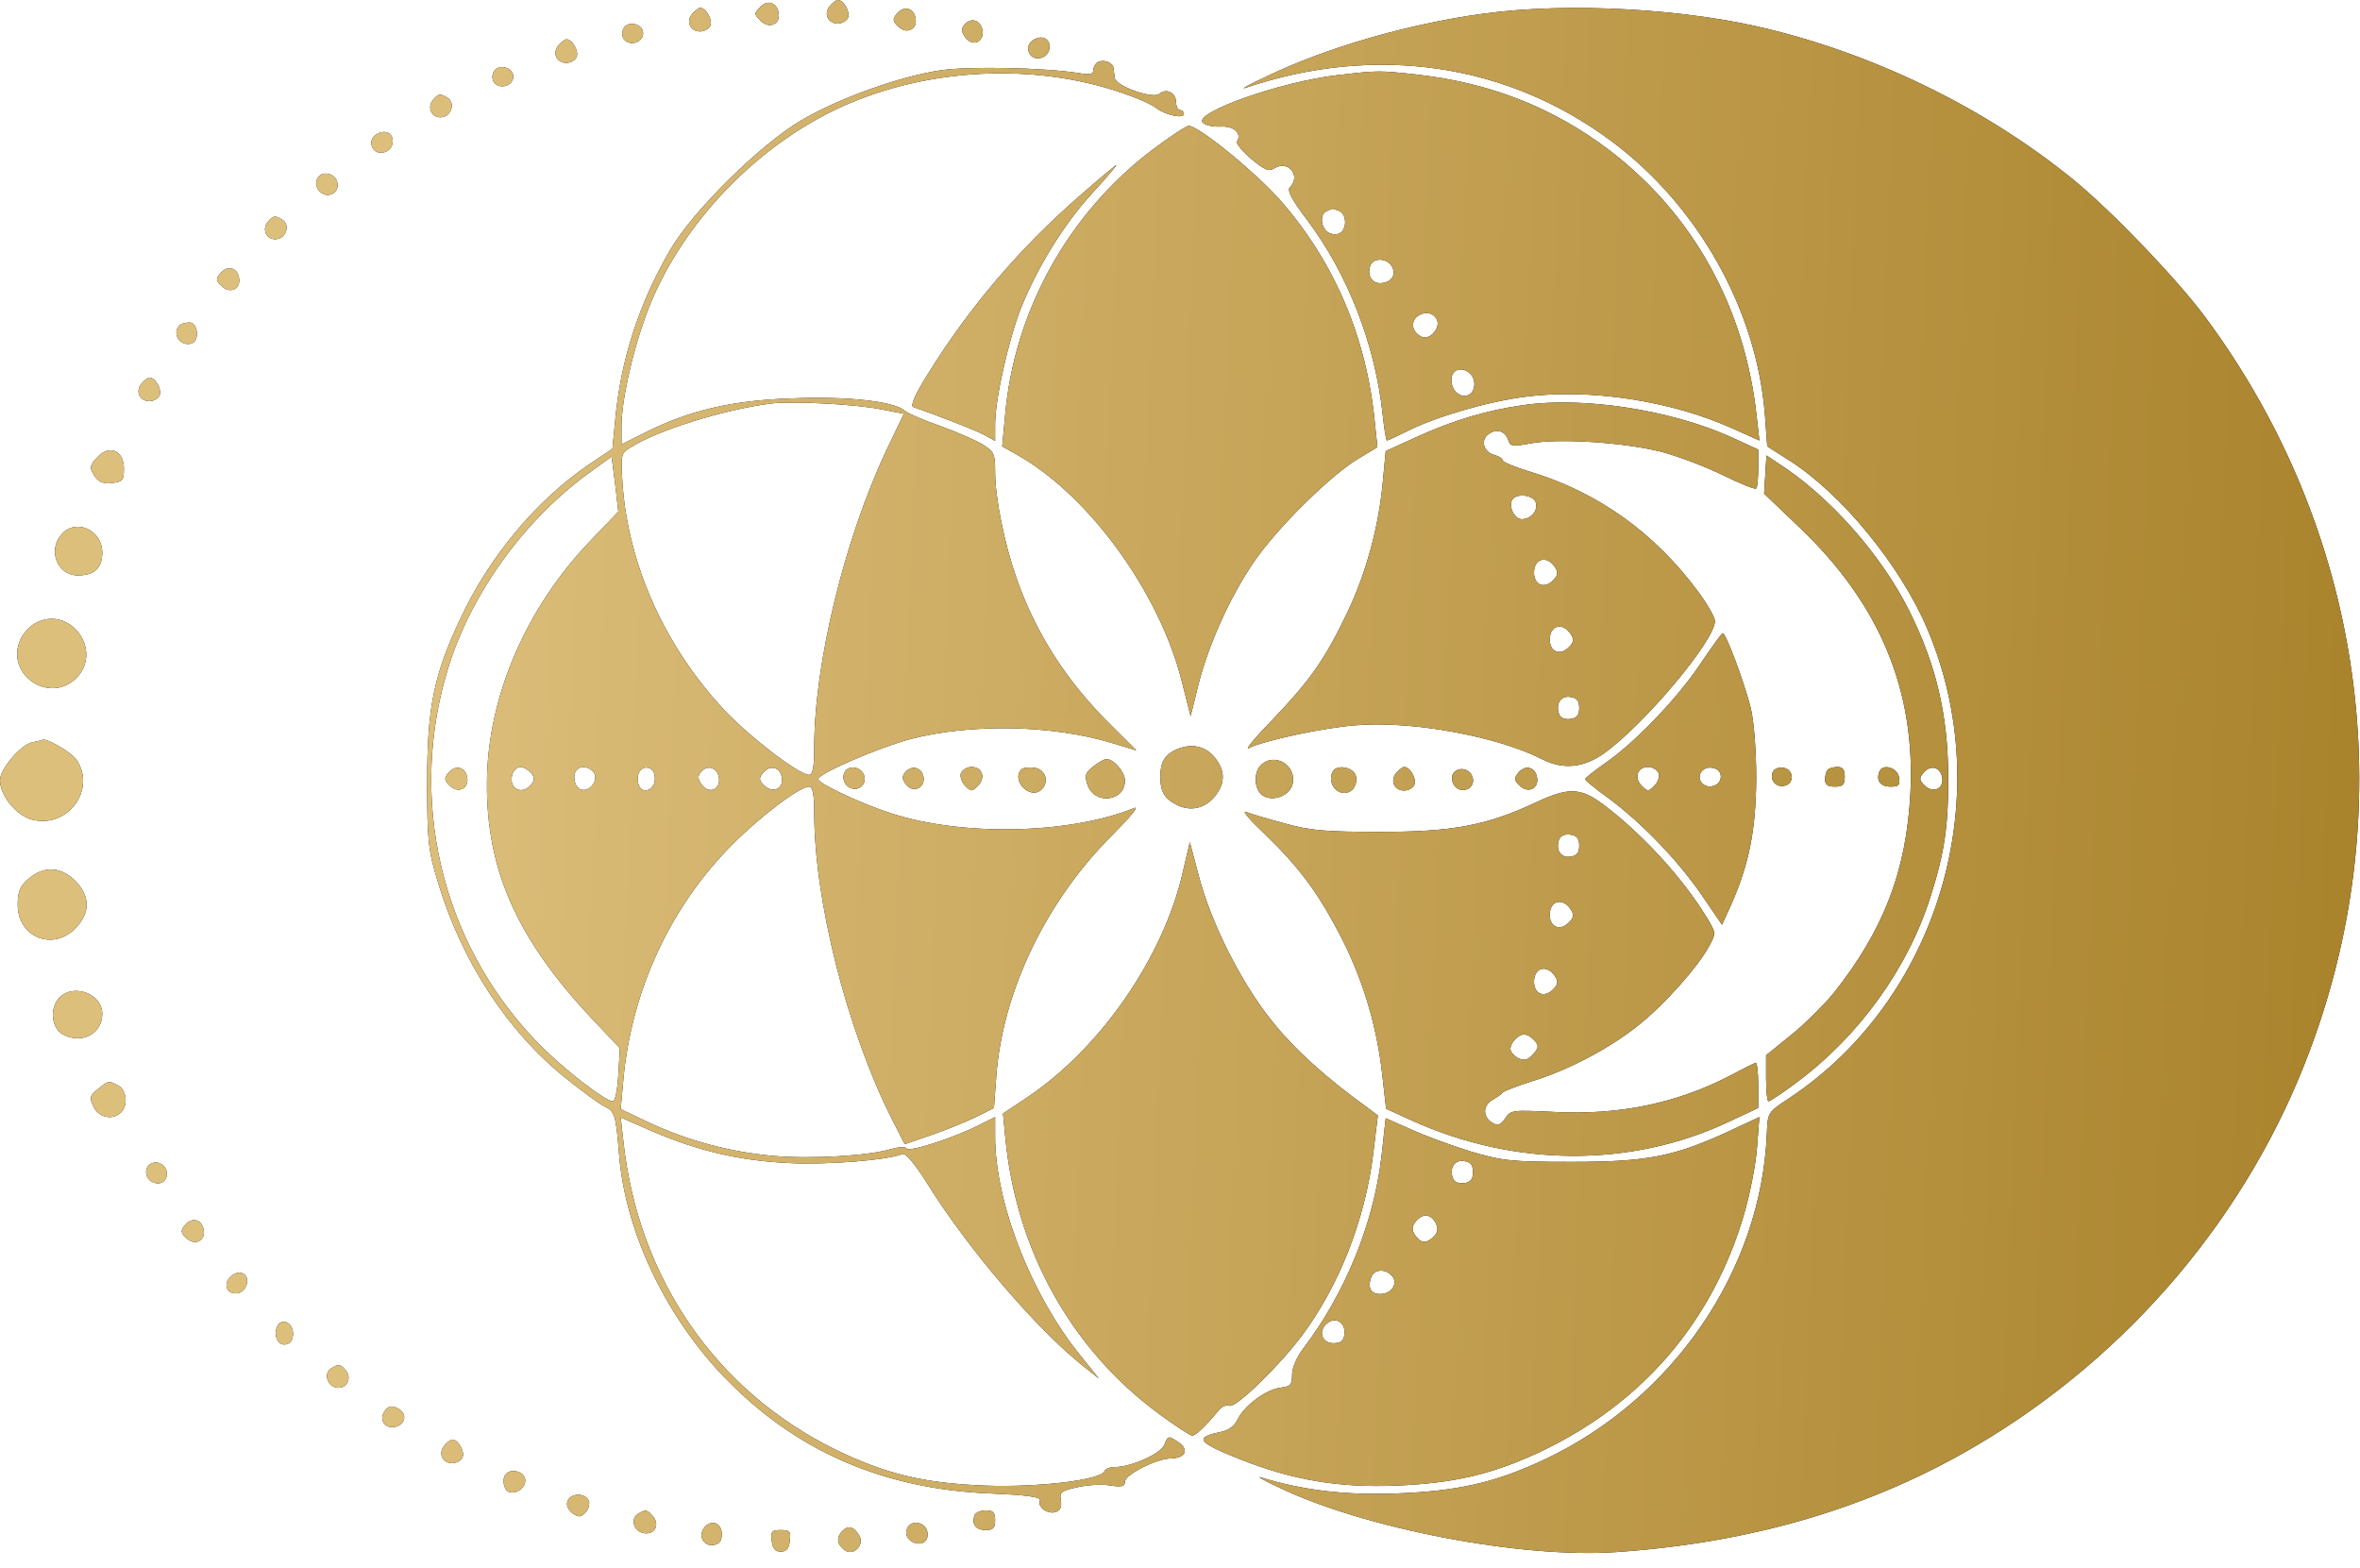 <?xml version="1.0" encoding="UTF-8"?> <svg xmlns="http://www.w3.org/2000/svg" width="152" height="101" viewBox="0 0 152 101" fill="none"><g clip-path="url(#clip0_129_483)"><path d="M49.045 0.377C48.539 0.884 48.539 0.884 49.02 1.365C49.501 1.821 50.16 1.618 50.16 1.01C50.16 0.276 49.527 -0.079 49.045 0.377Z" fill="black"></path><path d="M49.045 0.377C48.539 0.884 48.539 0.884 49.02 1.365C49.501 1.821 50.16 1.618 50.16 1.01C50.16 0.276 49.527 -0.079 49.045 0.377Z" fill="url(#paint0_linear_129_483)"></path><path d="M53.453 0.377C53.023 0.884 53.327 1.517 53.96 1.517C54.239 1.517 54.543 1.34 54.619 1.137C54.771 0.757 54.34 -0.003 53.96 -0.003C53.859 -0.003 53.631 0.174 53.453 0.377Z" fill="black"></path><path d="M53.453 0.377C53.023 0.884 53.327 1.517 53.96 1.517C54.239 1.517 54.543 1.34 54.619 1.137C54.771 0.757 54.34 -0.003 53.96 -0.003C53.859 -0.003 53.631 0.174 53.453 0.377Z" fill="url(#paint1_linear_129_483)"></path><path d="M44.587 0.884C44.156 1.39 44.46 2.024 45.093 2.024C45.372 2.024 45.676 1.846 45.752 1.644C45.904 1.264 45.473 0.504 45.093 0.504C44.992 0.504 44.764 0.681 44.587 0.884Z" fill="black"></path><path d="M44.587 0.884C44.156 1.39 44.46 2.024 45.093 2.024C45.372 2.024 45.676 1.846 45.752 1.644C45.904 1.264 45.473 0.504 45.093 0.504C44.992 0.504 44.764 0.681 44.587 0.884Z" fill="url(#paint2_linear_129_483)"></path><path d="M57.76 0.884C57.481 1.213 57.481 1.365 57.836 1.694C58.368 2.226 59.077 1.922 58.976 1.213C58.875 0.504 58.216 0.326 57.76 0.884Z" fill="black"></path><path d="M57.76 0.884C57.481 1.213 57.481 1.365 57.836 1.694C58.368 2.226 59.077 1.922 58.976 1.213C58.875 0.504 58.216 0.326 57.76 0.884Z" fill="url(#paint3_linear_129_483)"></path><path d="M95.507 0.884C90.693 1.542 85.424 3.062 81.548 4.937C80.509 5.418 79.901 5.748 80.18 5.672C88.591 2.809 97.128 4.076 103.892 9.168C109.415 13.322 113.139 19.985 113.671 26.698L113.823 28.75L115.216 29.637C118.585 31.765 122.411 36.426 124.133 40.505C128.719 51.297 124.893 64.318 115.241 70.728C113.848 71.64 113.848 71.665 113.797 73.008C113.443 81.798 107.768 90.108 99.459 94.009C96.267 95.504 93.885 96.036 89.933 96.188C86.691 96.314 83.904 95.985 81.193 95.149C80.915 95.073 81.421 95.352 82.333 95.782C87.831 98.442 97.989 100.393 104.12 99.962C112.885 99.354 120.511 97.1 127.3 93.097C137.155 87.296 144.856 78.176 148.783 67.612C154.736 51.728 152.203 34.146 142.044 20.441C140.22 17.984 136.116 13.702 133.633 11.65C128.161 7.166 121.22 3.696 114.101 1.922C108.705 0.554 101.004 0.124 95.507 0.884Z" fill="black"></path><path d="M95.507 0.884C90.693 1.542 85.424 3.062 81.548 4.937C80.509 5.418 79.901 5.748 80.18 5.672C88.591 2.809 97.128 4.076 103.892 9.168C109.415 13.322 113.139 19.985 113.671 26.698L113.823 28.75L115.216 29.637C118.585 31.765 122.411 36.426 124.133 40.505C128.719 51.297 124.893 64.318 115.241 70.728C113.848 71.64 113.848 71.665 113.797 73.008C113.443 81.798 107.768 90.108 99.459 94.009C96.267 95.504 93.885 96.036 89.933 96.188C86.691 96.314 83.904 95.985 81.193 95.149C80.915 95.073 81.421 95.352 82.333 95.782C87.831 98.442 97.989 100.393 104.12 99.962C112.885 99.354 120.511 97.1 127.3 93.097C137.155 87.296 144.856 78.176 148.783 67.612C154.736 51.728 152.203 34.146 142.044 20.441C140.22 17.984 136.116 13.702 133.633 11.65C128.161 7.166 121.22 3.696 114.101 1.922C108.705 0.554 101.004 0.124 95.507 0.884Z" fill="url(#paint4_linear_129_483)"></path><path d="M62.117 1.593C61.889 1.846 61.915 2.049 62.168 2.404C62.624 3.037 63.384 2.733 63.283 1.973C63.181 1.289 62.523 1.086 62.117 1.593Z" fill="black"></path><path d="M62.117 1.593C61.889 1.846 61.915 2.049 62.168 2.404C62.624 3.037 63.384 2.733 63.283 1.973C63.181 1.289 62.523 1.086 62.117 1.593Z" fill="url(#paint5_linear_129_483)"></path><path d="M40.128 1.897C40.027 2.125 40.077 2.429 40.229 2.581C40.635 2.986 41.42 2.708 41.42 2.15C41.42 1.492 40.356 1.289 40.128 1.897Z" fill="black"></path><path d="M40.128 1.897C40.027 2.125 40.077 2.429 40.229 2.581C40.635 2.986 41.42 2.708 41.42 2.15C41.42 1.492 40.356 1.289 40.128 1.897Z" fill="url(#paint6_linear_129_483)"></path><path d="M66.5 2.606C66.247 2.809 66.145 3.088 66.272 3.366C66.5 4 67.488 3.822 67.589 3.138C67.691 2.48 67.083 2.201 66.5 2.606Z" fill="black"></path><path d="M66.5 2.606C66.247 2.809 66.145 3.088 66.272 3.366C66.5 4 67.488 3.822 67.589 3.138C67.691 2.48 67.083 2.201 66.5 2.606Z" fill="url(#paint7_linear_129_483)"></path><path d="M35.973 2.91C35.543 3.417 35.847 4.05 36.48 4.05C36.759 4.05 37.063 3.873 37.139 3.67C37.291 3.29 36.86 2.53 36.48 2.53C36.379 2.53 36.151 2.708 35.973 2.91Z" fill="black"></path><path d="M35.973 2.91C35.543 3.417 35.847 4.05 36.48 4.05C36.759 4.05 37.063 3.873 37.139 3.67C37.291 3.29 36.86 2.53 36.48 2.53C36.379 2.53 36.151 2.708 35.973 2.91Z" fill="url(#paint8_linear_129_483)"></path><path d="M70.756 3.974C70.579 4.05 70.427 4.278 70.427 4.481C70.427 4.785 70.224 4.836 69.489 4.709C67.26 4.354 62.371 4.253 60.547 4.532C57.811 4.962 54.036 6.33 51.604 7.749C48.919 9.345 44.637 13.576 43.168 16.084C41.141 19.58 39.976 23.177 39.621 27.078L39.444 28.902L37.899 29.941C34.555 32.221 31.489 35.869 29.64 39.872C27.917 43.52 27.512 45.622 27.512 50.41C27.512 54.21 27.588 54.793 28.221 56.87C29.741 61.912 32.68 66.421 36.404 69.41C37.468 70.272 38.608 71.108 38.937 71.26C39.596 71.564 39.672 71.817 39.875 74.376C40.28 79.442 43.016 85.092 46.993 89.044C51.477 93.553 57.025 95.909 63.764 96.188C66.196 96.289 67.057 96.416 66.981 96.644C66.804 97.074 67.488 97.556 68.02 97.378C68.299 97.252 68.4 97.024 68.324 96.618C68.223 96.112 68.349 96.01 69.413 95.782C70.072 95.63 71.035 95.58 71.541 95.681C72.276 95.782 72.453 95.732 72.453 95.428C72.453 94.972 74.505 93.933 75.417 93.933C76.38 93.908 76.608 93.35 75.873 92.869C75.265 92.464 75.215 92.464 75.012 93.021C74.784 93.629 72.859 94.49 71.769 94.49C71.465 94.49 71.187 94.617 71.136 94.744C70.959 95.326 66.829 95.808 63.46 95.681C59.508 95.529 57.076 94.946 53.833 93.376C46.132 89.601 41.116 82.356 40.153 73.54L39.976 71.969L42.003 72.856C44.941 74.122 47.627 74.756 50.819 74.908C53.276 75.034 57.076 74.73 58.14 74.325C58.317 74.249 58.925 74.958 59.66 76.124C62.269 80.354 66.779 85.624 69.793 88.005L70.781 88.79L69.616 87.346C66.424 83.42 64.093 77.466 64.093 73.21V71.944L63.029 72.476C61.433 73.286 58.545 74.224 58.393 73.97C58.317 73.844 57.887 73.869 57.431 73.996C55.936 74.452 52.212 74.654 49.856 74.452C47.044 74.198 44.359 73.489 41.851 72.324L39.976 71.437L40.153 69.486C40.685 63.761 43.193 58.365 47.196 54.362C49.02 52.538 51.503 50.664 52.111 50.664C52.339 50.664 52.44 51.145 52.44 52.285C52.44 57.985 54.517 66.218 57.405 71.994L58.267 73.692L59.964 73.109C60.927 72.78 62.219 72.248 62.852 71.944L64.017 71.361L64.169 69.309C64.575 63.837 67.387 58.01 71.668 53.754C72.732 52.69 73.365 51.93 73.087 52.032C68.907 53.729 62.016 53.881 57.405 52.386C55.505 51.778 52.693 50.461 52.693 50.182C52.693 49.828 56.569 48.156 58.647 47.598C62.548 46.585 67.767 46.686 71.617 47.852L73.188 48.333L71.617 46.762C68.729 43.95 66.703 40.784 65.461 37.212C64.676 34.957 64.093 32.069 64.093 30.372C64.093 29.232 64.017 29.08 63.283 28.624C62.827 28.345 61.585 27.813 60.547 27.433C59.508 27.078 58.469 26.622 58.267 26.445C57.557 25.837 54.517 25.508 50.945 25.66C47.12 25.786 44.359 26.445 41.547 27.864L40.027 28.624V27.484C40.027 25.862 40.685 22.848 41.572 20.39C43.7 14.488 48.919 9.066 54.821 6.609C60.42 4.278 67.159 4.101 72.681 6.128C73.467 6.406 74.277 6.786 74.48 6.964C75.012 7.394 76.253 7.673 76.253 7.344C76.253 7.217 76.152 7.09 76 7.09C75.873 7.09 75.747 6.862 75.747 6.584C75.747 5.976 75.113 5.646 74.657 6.052C74.227 6.381 71.845 5.545 71.795 5.013C71.769 4.836 71.744 4.557 71.719 4.405C71.693 4.05 71.187 3.822 70.756 3.974ZM56.772 26.369L58.216 26.648L57.101 28.978C54.391 34.729 52.44 42.709 52.44 48.181C52.44 49.448 52.339 49.904 52.111 49.904C51.452 49.904 48.26 47.446 46.639 45.724C42.839 41.645 40.508 36.477 40.103 31.284C39.976 29.333 39.976 29.206 40.559 28.852C42.307 27.712 46.664 26.369 49.653 25.989C51.047 25.812 55.201 26.04 56.772 26.369ZM38.076 34.78C33.871 39.137 31.388 44.913 31.363 50.41C31.312 56.009 33.313 60.493 38.127 65.61L39.925 67.51L39.824 69.233C39.773 70.17 39.621 70.93 39.469 70.93C38.963 70.93 36.075 68.676 34.555 67.08C28.348 60.62 26.22 51.322 28.931 42.81C30.476 37.997 33.921 33.31 38.127 30.321L39.393 29.409L39.621 31.182L39.824 32.956L38.076 34.78ZM34.2 49.777C34.453 50.081 34.453 50.233 34.2 50.537C33.567 51.297 32.655 50.714 33.035 49.777C33.111 49.574 33.339 49.397 33.516 49.397C33.719 49.397 34.023 49.574 34.2 49.777ZM38.228 49.726C38.608 50.208 37.975 51.069 37.392 50.841C36.987 50.689 36.835 49.878 37.164 49.574C37.417 49.296 37.924 49.372 38.228 49.726ZM42.18 50.157C42.18 50.892 41.369 51.196 41.141 50.562C40.913 49.954 41.243 49.346 41.724 49.448C42.028 49.498 42.18 49.752 42.18 50.157ZM46.309 50.106C46.411 50.866 45.651 51.17 45.195 50.537C44.941 50.182 44.916 49.98 45.144 49.726C45.549 49.22 46.208 49.422 46.309 50.106ZM50.363 50.106C50.464 50.816 49.755 51.12 49.223 50.588C48.868 50.258 48.868 50.106 49.147 49.777C49.603 49.22 50.261 49.397 50.363 50.106Z" fill="black"></path><path d="M70.756 3.974C70.579 4.05 70.427 4.278 70.427 4.481C70.427 4.785 70.224 4.836 69.489 4.709C67.26 4.354 62.371 4.253 60.547 4.532C57.811 4.962 54.036 6.33 51.604 7.749C48.919 9.345 44.637 13.576 43.168 16.084C41.141 19.58 39.976 23.177 39.621 27.078L39.444 28.902L37.899 29.941C34.555 32.221 31.489 35.869 29.64 39.872C27.917 43.52 27.512 45.622 27.512 50.41C27.512 54.21 27.588 54.793 28.221 56.87C29.741 61.912 32.68 66.421 36.404 69.41C37.468 70.272 38.608 71.108 38.937 71.26C39.596 71.564 39.672 71.817 39.875 74.376C40.28 79.442 43.016 85.092 46.993 89.044C51.477 93.553 57.025 95.909 63.764 96.188C66.196 96.289 67.057 96.416 66.981 96.644C66.804 97.074 67.488 97.556 68.02 97.378C68.299 97.252 68.4 97.024 68.324 96.618C68.223 96.112 68.349 96.01 69.413 95.782C70.072 95.63 71.035 95.58 71.541 95.681C72.276 95.782 72.453 95.732 72.453 95.428C72.453 94.972 74.505 93.933 75.417 93.933C76.38 93.908 76.608 93.35 75.873 92.869C75.265 92.464 75.215 92.464 75.012 93.021C74.784 93.629 72.859 94.49 71.769 94.49C71.465 94.49 71.187 94.617 71.136 94.744C70.959 95.326 66.829 95.808 63.46 95.681C59.508 95.529 57.076 94.946 53.833 93.376C46.132 89.601 41.116 82.356 40.153 73.54L39.976 71.969L42.003 72.856C44.941 74.122 47.627 74.756 50.819 74.908C53.276 75.034 57.076 74.73 58.14 74.325C58.317 74.249 58.925 74.958 59.66 76.124C62.269 80.354 66.779 85.624 69.793 88.005L70.781 88.79L69.616 87.346C66.424 83.42 64.093 77.466 64.093 73.21V71.944L63.029 72.476C61.433 73.286 58.545 74.224 58.393 73.97C58.317 73.844 57.887 73.869 57.431 73.996C55.936 74.452 52.212 74.654 49.856 74.452C47.044 74.198 44.359 73.489 41.851 72.324L39.976 71.437L40.153 69.486C40.685 63.761 43.193 58.365 47.196 54.362C49.02 52.538 51.503 50.664 52.111 50.664C52.339 50.664 52.44 51.145 52.44 52.285C52.44 57.985 54.517 66.218 57.405 71.994L58.267 73.692L59.964 73.109C60.927 72.78 62.219 72.248 62.852 71.944L64.017 71.361L64.169 69.309C64.575 63.837 67.387 58.01 71.668 53.754C72.732 52.69 73.365 51.93 73.087 52.032C68.907 53.729 62.016 53.881 57.405 52.386C55.505 51.778 52.693 50.461 52.693 50.182C52.693 49.828 56.569 48.156 58.647 47.598C62.548 46.585 67.767 46.686 71.617 47.852L73.188 48.333L71.617 46.762C68.729 43.95 66.703 40.784 65.461 37.212C64.676 34.957 64.093 32.069 64.093 30.372C64.093 29.232 64.017 29.08 63.283 28.624C62.827 28.345 61.585 27.813 60.547 27.433C59.508 27.078 58.469 26.622 58.267 26.445C57.557 25.837 54.517 25.508 50.945 25.66C47.12 25.786 44.359 26.445 41.547 27.864L40.027 28.624V27.484C40.027 25.862 40.685 22.848 41.572 20.39C43.7 14.488 48.919 9.066 54.821 6.609C60.42 4.278 67.159 4.101 72.681 6.128C73.467 6.406 74.277 6.786 74.48 6.964C75.012 7.394 76.253 7.673 76.253 7.344C76.253 7.217 76.152 7.09 76 7.09C75.873 7.09 75.747 6.862 75.747 6.584C75.747 5.976 75.113 5.646 74.657 6.052C74.227 6.381 71.845 5.545 71.795 5.013C71.769 4.836 71.744 4.557 71.719 4.405C71.693 4.05 71.187 3.822 70.756 3.974ZM56.772 26.369L58.216 26.648L57.101 28.978C54.391 34.729 52.44 42.709 52.44 48.181C52.44 49.448 52.339 49.904 52.111 49.904C51.452 49.904 48.26 47.446 46.639 45.724C42.839 41.645 40.508 36.477 40.103 31.284C39.976 29.333 39.976 29.206 40.559 28.852C42.307 27.712 46.664 26.369 49.653 25.989C51.047 25.812 55.201 26.04 56.772 26.369ZM38.076 34.78C33.871 39.137 31.388 44.913 31.363 50.41C31.312 56.009 33.313 60.493 38.127 65.61L39.925 67.51L39.824 69.233C39.773 70.17 39.621 70.93 39.469 70.93C38.963 70.93 36.075 68.676 34.555 67.08C28.348 60.62 26.22 51.322 28.931 42.81C30.476 37.997 33.921 33.31 38.127 30.321L39.393 29.409L39.621 31.182L39.824 32.956L38.076 34.78ZM34.2 49.777C34.453 50.081 34.453 50.233 34.2 50.537C33.567 51.297 32.655 50.714 33.035 49.777C33.111 49.574 33.339 49.397 33.516 49.397C33.719 49.397 34.023 49.574 34.2 49.777ZM38.228 49.726C38.608 50.208 37.975 51.069 37.392 50.841C36.987 50.689 36.835 49.878 37.164 49.574C37.417 49.296 37.924 49.372 38.228 49.726ZM42.18 50.157C42.18 50.892 41.369 51.196 41.141 50.562C40.913 49.954 41.243 49.346 41.724 49.448C42.028 49.498 42.18 49.752 42.18 50.157ZM46.309 50.106C46.411 50.866 45.651 51.17 45.195 50.537C44.941 50.182 44.916 49.98 45.144 49.726C45.549 49.22 46.208 49.422 46.309 50.106ZM50.363 50.106C50.464 50.816 49.755 51.12 49.223 50.588C48.868 50.258 48.868 50.106 49.147 49.777C49.603 49.22 50.261 49.397 50.363 50.106Z" fill="url(#paint9_linear_129_483)"></path><path d="M28.88 49.777C28.601 50.106 28.601 50.258 28.956 50.588C29.488 51.12 30.197 50.816 30.096 50.106C29.995 49.397 29.336 49.22 28.88 49.777Z" fill="black"></path><path d="M28.88 49.777C28.601 50.106 28.601 50.258 28.956 50.588C29.488 51.12 30.197 50.816 30.096 50.106C29.995 49.397 29.336 49.22 28.88 49.777Z" fill="url(#paint10_linear_129_483)"></path><path d="M31.768 4.684C31.667 4.912 31.717 5.216 31.869 5.368C32.275 5.773 33.06 5.494 33.06 4.937C33.06 4.278 31.996 4.076 31.768 4.684Z" fill="black"></path><path d="M31.768 4.684C31.667 4.912 31.717 5.216 31.869 5.368C32.275 5.773 33.06 5.494 33.06 4.937C33.06 4.278 31.996 4.076 31.768 4.684Z" fill="url(#paint11_linear_129_483)"></path><path d="M86.159 4.836C82.435 5.266 76.836 7.268 77.469 7.901C77.647 8.078 78.153 8.18 78.635 8.154C79.471 8.104 80.003 8.585 79.673 9.117C79.597 9.244 80.003 9.725 80.585 10.232C81.447 10.941 81.7 11.068 82.08 10.84C82.967 10.282 83.828 11.321 83.068 12.081C82.891 12.258 83.22 12.892 84.183 14.158C86.817 17.654 88.565 22.189 89.047 26.648C89.148 27.61 89.275 28.37 89.325 28.37C89.401 28.37 89.984 28.092 90.643 27.762C92.467 26.85 95.709 25.888 98.192 25.558C102.372 25.001 107.616 25.812 111.568 27.585L113.316 28.37L113.139 26.8C112.379 19.757 109.009 13.728 103.588 9.624C99.991 6.913 95.963 5.342 91.327 4.81C88.793 4.532 88.819 4.532 86.159 4.836ZM86.235 13.576C86.767 13.778 86.767 14.842 86.235 15.045C86.007 15.146 85.652 15.07 85.475 14.918C85.044 14.564 85.019 13.753 85.449 13.601C85.601 13.525 85.779 13.449 85.804 13.449C85.829 13.424 86.007 13.5 86.235 13.576ZM89.655 17.173C89.959 17.73 89.579 18.237 88.869 18.237C88.337 18.237 88.033 17.68 88.261 17.097C88.464 16.565 89.351 16.616 89.655 17.173ZM92.568 20.644C92.745 21.15 92.112 21.885 91.605 21.708C90.972 21.454 90.795 20.745 91.301 20.365C91.808 20.01 92.365 20.137 92.568 20.644ZM94.949 24.596C95.051 25.356 94.392 25.761 93.835 25.305C93.455 25.001 93.353 24.266 93.657 23.962C94.063 23.557 94.873 23.937 94.949 24.596Z" fill="black"></path><path d="M86.159 4.836C82.435 5.266 76.836 7.268 77.469 7.901C77.647 8.078 78.153 8.18 78.635 8.154C79.471 8.104 80.003 8.585 79.673 9.117C79.597 9.244 80.003 9.725 80.585 10.232C81.447 10.941 81.7 11.068 82.08 10.84C82.967 10.282 83.828 11.321 83.068 12.081C82.891 12.258 83.22 12.892 84.183 14.158C86.817 17.654 88.565 22.189 89.047 26.648C89.148 27.61 89.275 28.37 89.325 28.37C89.401 28.37 89.984 28.092 90.643 27.762C92.467 26.85 95.709 25.888 98.192 25.558C102.372 25.001 107.616 25.812 111.568 27.585L113.316 28.37L113.139 26.8C112.379 19.757 109.009 13.728 103.588 9.624C99.991 6.913 95.963 5.342 91.327 4.81C88.793 4.532 88.819 4.532 86.159 4.836ZM86.235 13.576C86.767 13.778 86.767 14.842 86.235 15.045C86.007 15.146 85.652 15.07 85.475 14.918C85.044 14.564 85.019 13.753 85.449 13.601C85.601 13.525 85.779 13.449 85.804 13.449C85.829 13.424 86.007 13.5 86.235 13.576ZM89.655 17.173C89.959 17.73 89.579 18.237 88.869 18.237C88.337 18.237 88.033 17.68 88.261 17.097C88.464 16.565 89.351 16.616 89.655 17.173ZM92.568 20.644C92.745 21.15 92.112 21.885 91.605 21.708C90.972 21.454 90.795 20.745 91.301 20.365C91.808 20.01 92.365 20.137 92.568 20.644ZM94.949 24.596C95.051 25.356 94.392 25.761 93.835 25.305C93.455 25.001 93.353 24.266 93.657 23.962C94.063 23.557 94.873 23.937 94.949 24.596Z" fill="url(#paint12_linear_129_483)"></path><path d="M27.892 6.432C27.461 6.938 27.841 7.648 28.475 7.546C29.083 7.47 29.336 6.609 28.829 6.305C28.373 6.001 28.221 6.026 27.892 6.432Z" fill="black"></path><path d="M27.892 6.432C27.461 6.938 27.841 7.648 28.475 7.546C29.083 7.47 29.336 6.609 28.829 6.305C28.373 6.001 28.221 6.026 27.892 6.432Z" fill="url(#paint13_linear_129_483)"></path><path d="M74.252 9.624C68.805 13.728 65.284 20.086 64.727 26.85L64.549 28.75L65.537 29.308C70.123 31.892 74.657 38.124 76.101 43.824L76.684 46.129L77.14 44.28C77.773 41.645 79.217 38.428 80.788 36.148C82.308 33.944 85.804 30.498 87.577 29.485L88.717 28.801L88.54 27.129C88.008 21.758 85.981 16.97 82.561 13.018C81.016 11.22 77.216 8.104 76.557 8.104C76.405 8.104 75.367 8.788 74.252 9.624Z" fill="black"></path><path d="M74.252 9.624C68.805 13.728 65.284 20.086 64.727 26.85L64.549 28.75L65.537 29.308C70.123 31.892 74.657 38.124 76.101 43.824L76.684 46.129L77.14 44.28C77.773 41.645 79.217 38.428 80.788 36.148C82.308 33.944 85.804 30.498 87.577 29.485L88.717 28.801L88.54 27.129C88.008 21.758 85.981 16.97 82.561 13.018C81.016 11.22 77.216 8.104 76.557 8.104C76.405 8.104 75.367 8.788 74.252 9.624Z" fill="url(#paint14_linear_129_483)"></path><path d="M24.193 8.686C23.94 8.889 23.839 9.168 23.965 9.446C24.193 10.08 25.181 9.902 25.283 9.218C25.384 8.56 24.776 8.281 24.193 8.686Z" fill="black"></path><path d="M24.193 8.686C23.94 8.889 23.839 9.168 23.965 9.446C24.193 10.08 25.181 9.902 25.283 9.218C25.384 8.56 24.776 8.281 24.193 8.686Z" fill="url(#paint15_linear_129_483)"></path><path d="M69.54 12.613C65.689 15.957 62.396 19.833 59.761 24.089C58.9 25.457 58.621 26.141 58.824 26.217C60.496 26.8 62.649 27.636 63.308 27.965L64.093 28.396V27.306C64.093 25.71 64.955 21.91 65.74 19.884C66.779 17.274 68.527 14.412 70.376 12.41C71.263 11.448 71.947 10.637 71.896 10.637C71.845 10.637 70.781 11.524 69.54 12.613Z" fill="black"></path><path d="M69.54 12.613C65.689 15.957 62.396 19.833 59.761 24.089C58.9 25.457 58.621 26.141 58.824 26.217C60.496 26.8 62.649 27.636 63.308 27.965L64.093 28.396V27.306C64.093 25.71 64.955 21.91 65.74 19.884C66.779 17.274 68.527 14.412 70.376 12.41C71.263 11.448 71.947 10.637 71.896 10.637C71.845 10.637 70.781 11.524 69.54 12.613Z" fill="url(#paint16_linear_129_483)"></path><path d="M20.419 11.549C20.317 11.802 20.393 12.157 20.596 12.334C21.077 12.816 21.837 12.461 21.736 11.802C21.635 11.118 20.647 10.941 20.419 11.549Z" fill="black"></path><path d="M20.419 11.549C20.317 11.802 20.393 12.157 20.596 12.334C21.077 12.816 21.837 12.461 21.736 11.802C21.635 11.118 20.647 10.941 20.419 11.549Z" fill="url(#paint17_linear_129_483)"></path><path d="M17.252 14.285C16.821 14.792 17.201 15.501 17.835 15.4C18.443 15.324 18.696 14.462 18.189 14.158C17.733 13.854 17.581 13.88 17.252 14.285Z" fill="black"></path><path d="M17.252 14.285C16.821 14.792 17.201 15.501 17.835 15.4C18.443 15.324 18.696 14.462 18.189 14.158C17.733 13.854 17.581 13.88 17.252 14.285Z" fill="url(#paint18_linear_129_483)"></path><path d="M14.187 17.604C13.908 17.933 13.908 18.085 14.263 18.414C14.795 18.946 15.504 18.642 15.403 17.933C15.301 17.224 14.643 17.046 14.187 17.604Z" fill="black"></path><path d="M14.187 17.604C13.908 17.933 13.908 18.085 14.263 18.414C14.795 18.946 15.504 18.642 15.403 17.933C15.301 17.224 14.643 17.046 14.187 17.604Z" fill="url(#paint19_linear_129_483)"></path><path d="M11.577 20.948C11.02 21.48 11.628 22.366 12.363 22.113C12.869 21.936 12.743 20.77 12.211 20.77C11.957 20.77 11.653 20.846 11.577 20.948Z" fill="black"></path><path d="M11.577 20.948C11.02 21.48 11.628 22.366 12.363 22.113C12.869 21.936 12.743 20.77 12.211 20.77C11.957 20.77 11.653 20.846 11.577 20.948Z" fill="url(#paint20_linear_129_483)"></path><path d="M9.12 24.697C8.689 25.204 8.993 25.837 9.627 25.837C9.905 25.837 10.209 25.66 10.285 25.457C10.437 25.077 10.007 24.317 9.627 24.317C9.525 24.317 9.297 24.494 9.12 24.697Z" fill="black"></path><path d="M9.12 24.697C8.689 25.204 8.993 25.837 9.627 25.837C9.905 25.837 10.209 25.66 10.285 25.457C10.437 25.077 10.007 24.317 9.627 24.317C9.525 24.317 9.297 24.494 9.12 24.697Z" fill="url(#paint21_linear_129_483)"></path><path d="M98.116 26.09C95.76 26.42 93.581 27.078 91.301 28.117L89.249 29.054L89.072 30.929C88.819 33.842 88.008 36.857 86.792 39.416C85.323 42.481 84.436 43.748 81.979 46.332C80.839 47.497 80.155 48.333 80.433 48.181C81.396 47.7 85.247 46.864 87.324 46.712C90.896 46.408 96.419 47.421 99.307 48.89C100.7 49.6 102.017 49.448 103.36 48.485C105.995 46.56 110.453 41.24 110.453 39.998C110.453 39.77 109.972 38.909 109.364 38.098C106.577 34.324 102.929 31.714 98.597 30.397C97.609 30.093 96.773 29.764 96.773 29.637C96.773 29.536 96.545 29.384 96.267 29.308C95.557 29.13 95.329 28.37 95.861 27.965C96.393 27.585 96.951 27.737 97.153 28.37C97.28 28.75 97.432 28.776 98.623 28.548C100.472 28.218 104.627 28.497 107.033 29.105C108.148 29.409 109.947 30.093 111.011 30.625C112.1 31.157 113.037 31.537 113.113 31.461C113.189 31.385 113.24 30.802 113.24 30.144V28.953L111.416 28.117C107.54 26.394 101.992 25.533 98.116 26.09ZM98.901 32.322C99.104 32.854 98.623 33.437 98.015 33.437C97.533 33.437 97.128 32.601 97.407 32.17C97.66 31.765 98.724 31.866 98.901 32.322ZM100.168 36.553C100.371 36.857 100.345 37.085 100.016 37.389C99.459 37.946 98.8 37.668 98.8 36.882C98.8 35.945 99.661 35.742 100.168 36.553ZM101.181 40.86C101.384 41.164 101.359 41.392 101.029 41.696C100.472 42.253 99.813 41.974 99.813 41.189C99.813 40.252 100.675 40.049 101.181 40.86ZM101.713 45.597C101.713 46.053 101.561 46.256 101.131 46.306C100.801 46.357 100.497 46.23 100.421 46.002C100.168 45.344 100.523 44.786 101.131 44.888C101.561 44.938 101.713 45.141 101.713 45.597Z" fill="black"></path><path d="M98.116 26.09C95.76 26.42 93.581 27.078 91.301 28.117L89.249 29.054L89.072 30.929C88.819 33.842 88.008 36.857 86.792 39.416C85.323 42.481 84.436 43.748 81.979 46.332C80.839 47.497 80.155 48.333 80.433 48.181C81.396 47.7 85.247 46.864 87.324 46.712C90.896 46.408 96.419 47.421 99.307 48.89C100.7 49.6 102.017 49.448 103.36 48.485C105.995 46.56 110.453 41.24 110.453 39.998C110.453 39.77 109.972 38.909 109.364 38.098C106.577 34.324 102.929 31.714 98.597 30.397C97.609 30.093 96.773 29.764 96.773 29.637C96.773 29.536 96.545 29.384 96.267 29.308C95.557 29.13 95.329 28.37 95.861 27.965C96.393 27.585 96.951 27.737 97.153 28.37C97.28 28.75 97.432 28.776 98.623 28.548C100.472 28.218 104.627 28.497 107.033 29.105C108.148 29.409 109.947 30.093 111.011 30.625C112.1 31.157 113.037 31.537 113.113 31.461C113.189 31.385 113.24 30.802 113.24 30.144V28.953L111.416 28.117C107.54 26.394 101.992 25.533 98.116 26.09ZM98.901 32.322C99.104 32.854 98.623 33.437 98.015 33.437C97.533 33.437 97.128 32.601 97.407 32.17C97.66 31.765 98.724 31.866 98.901 32.322ZM100.168 36.553C100.371 36.857 100.345 37.085 100.016 37.389C99.459 37.946 98.8 37.668 98.8 36.882C98.8 35.945 99.661 35.742 100.168 36.553ZM101.181 40.86C101.384 41.164 101.359 41.392 101.029 41.696C100.472 42.253 99.813 41.974 99.813 41.189C99.813 40.252 100.675 40.049 101.181 40.86ZM101.713 45.597C101.713 46.053 101.561 46.256 101.131 46.306C100.801 46.357 100.497 46.23 100.421 46.002C100.168 45.344 100.523 44.786 101.131 44.888C101.561 44.938 101.713 45.141 101.713 45.597Z" fill="url(#paint22_linear_129_483)"></path><path d="M6.333 29.384C5.751 29.966 5.725 30.144 6.156 30.752C6.384 31.056 6.739 31.182 7.22 31.106C7.904 31.03 7.98 30.929 7.98 30.169C7.98 29.054 7.093 28.624 6.333 29.384Z" fill="black"></path><path d="M6.333 29.384C5.751 29.966 5.725 30.144 6.156 30.752C6.384 31.056 6.739 31.182 7.22 31.106C7.904 31.03 7.98 30.929 7.98 30.169C7.98 29.054 7.093 28.624 6.333 29.384Z" fill="url(#paint23_linear_129_483)"></path><path d="M113.696 30.574L113.62 31.79L115.951 34.02C121.068 38.909 123.373 44.457 123.044 51.044C122.791 56.085 121.321 59.91 118.079 63.989C117.445 64.749 116.229 65.965 115.343 66.674L113.747 67.966V69.461C113.747 70.272 113.823 70.93 113.899 70.93C114 70.93 114.836 70.373 115.748 69.689C119.725 66.725 122.867 62.393 124.336 57.757C125.248 54.894 125.501 53.172 125.476 49.904C125.451 46.002 124.691 42.81 122.993 39.39C121.169 35.717 117.8 31.917 114.456 29.789L113.772 29.333L113.696 30.574ZM125.096 50.106C125.197 50.816 124.488 51.12 123.956 50.588C123.601 50.258 123.601 50.106 123.88 49.777C124.336 49.22 124.995 49.397 125.096 50.106Z" fill="black"></path><path d="M113.696 30.574L113.62 31.79L115.951 34.02C121.068 38.909 123.373 44.457 123.044 51.044C122.791 56.085 121.321 59.91 118.079 63.989C117.445 64.749 116.229 65.965 115.343 66.674L113.747 67.966V69.461C113.747 70.272 113.823 70.93 113.899 70.93C114 70.93 114.836 70.373 115.748 69.689C119.725 66.725 122.867 62.393 124.336 57.757C125.248 54.894 125.501 53.172 125.476 49.904C125.451 46.002 124.691 42.81 122.993 39.39C121.169 35.717 117.8 31.917 114.456 29.789L113.772 29.333L113.696 30.574ZM125.096 50.106C125.197 50.816 124.488 51.12 123.956 50.588C123.601 50.258 123.601 50.106 123.88 49.777C124.336 49.22 124.995 49.397 125.096 50.106Z" fill="url(#paint24_linear_129_483)"></path><path d="M3.977 34.4C3.04 35.438 3.699 37.06 5.016 37.06C6.08 37.06 6.587 36.578 6.587 35.59C6.587 34.146 4.915 33.361 3.977 34.4Z" fill="black"></path><path d="M3.977 34.4C3.04 35.438 3.699 37.06 5.016 37.06C6.08 37.06 6.587 36.578 6.587 35.59C6.587 34.146 4.915 33.361 3.977 34.4Z" fill="url(#paint25_linear_129_483)"></path><path d="M2.255 40.15C1.9 40.353 1.444 40.834 1.292 41.24C0.355 43.469 3.192 45.369 4.915 43.672C6.688 41.873 4.459 38.909 2.255 40.15Z" fill="black"></path><path d="M2.255 40.15C1.9 40.353 1.444 40.834 1.292 41.24C0.355 43.469 3.192 45.369 4.915 43.672C6.688 41.873 4.459 38.909 2.255 40.15Z" fill="url(#paint26_linear_129_483)"></path><path d="M109.516 42.76C108.047 44.964 105.285 47.852 103.36 49.169C102.676 49.65 102.093 50.106 102.093 50.182C102.093 50.258 102.803 50.841 103.689 51.474C105.817 53.07 108.123 55.477 109.643 57.706L110.909 59.556L111.467 58.34C112.657 55.654 113.088 53.476 113.113 50.157C113.113 48.282 112.961 46.433 112.759 45.597C112.353 43.976 111.163 40.784 110.96 40.784C110.884 40.784 110.251 41.67 109.516 42.76ZM106.831 49.802C106.907 50.005 106.78 50.385 106.552 50.613C106.172 50.993 106.121 50.993 105.741 50.613C105.209 50.081 105.463 49.397 106.147 49.397C106.425 49.397 106.729 49.574 106.831 49.802ZM110.833 50.03C110.833 50.588 110.048 50.866 109.643 50.461C109.212 50.03 109.617 49.346 110.251 49.448C110.631 49.498 110.833 49.701 110.833 50.03Z" fill="black"></path><path d="M109.516 42.76C108.047 44.964 105.285 47.852 103.36 49.169C102.676 49.65 102.093 50.106 102.093 50.182C102.093 50.258 102.803 50.841 103.689 51.474C105.817 53.07 108.123 55.477 109.643 57.706L110.909 59.556L111.467 58.34C112.657 55.654 113.088 53.476 113.113 50.157C113.113 48.282 112.961 46.433 112.759 45.597C112.353 43.976 111.163 40.784 110.96 40.784C110.884 40.784 110.251 41.67 109.516 42.76ZM106.831 49.802C106.907 50.005 106.78 50.385 106.552 50.613C106.172 50.993 106.121 50.993 105.741 50.613C105.209 50.081 105.463 49.397 106.147 49.397C106.425 49.397 106.729 49.574 106.831 49.802ZM110.833 50.03C110.833 50.588 110.048 50.866 109.643 50.461C109.212 50.03 109.617 49.346 110.251 49.448C110.631 49.498 110.833 49.701 110.833 50.03Z" fill="url(#paint27_linear_129_483)"></path><path d="M2.103 47.801C1.343 47.953 0 49.524 0 50.258C0 51.246 1.064 52.538 2.077 52.792C4.383 53.374 6.232 50.816 4.915 48.916C4.56 48.434 2.989 47.522 2.736 47.649C2.685 47.674 2.407 47.75 2.103 47.801Z" fill="black"></path><path d="M2.103 47.801C1.343 47.953 0 49.524 0 50.258C0 51.246 1.064 52.538 2.077 52.792C4.383 53.374 6.232 50.816 4.915 48.916C4.56 48.434 2.989 47.522 2.736 47.649C2.685 47.674 2.407 47.75 2.103 47.801Z" fill="url(#paint28_linear_129_483)"></path><path d="M75.797 48.257C75.012 48.612 74.733 49.068 74.733 50.03C74.733 50.968 74.987 51.424 75.772 51.829C76.684 52.285 77.621 52.082 78.28 51.246C78.913 50.436 78.913 49.65 78.28 48.84C77.672 48.054 76.785 47.852 75.797 48.257Z" fill="black"></path><path d="M75.797 48.257C75.012 48.612 74.733 49.068 74.733 50.03C74.733 50.968 74.987 51.424 75.772 51.829C76.684 52.285 77.621 52.082 78.28 51.246C78.913 50.436 78.913 49.65 78.28 48.84C77.672 48.054 76.785 47.852 75.797 48.257Z" fill="url(#paint29_linear_129_483)"></path><path d="M70.401 49.372C69.895 49.777 69.844 49.954 70.047 50.562C70.503 51.854 72.453 51.626 72.453 50.284C72.453 49.726 71.744 48.89 71.263 48.89C71.111 48.89 70.731 49.118 70.401 49.372Z" fill="black"></path><path d="M70.401 49.372C69.895 49.777 69.844 49.954 70.047 50.562C70.503 51.854 72.453 51.626 72.453 50.284C72.453 49.726 71.744 48.89 71.263 48.89C71.111 48.89 70.731 49.118 70.401 49.372Z" fill="url(#paint30_linear_129_483)"></path><path d="M81.193 49.296C80.712 49.802 80.788 50.892 81.345 51.246C82.004 51.652 83.068 51.246 83.245 50.512C83.549 49.296 82.08 48.409 81.193 49.296Z" fill="black"></path><path d="M81.193 49.296C80.712 49.802 80.788 50.892 81.345 51.246C82.004 51.652 83.068 51.246 83.245 50.512C83.549 49.296 82.08 48.409 81.193 49.296Z" fill="url(#paint31_linear_129_483)"></path><path d="M54.365 49.802C54.264 50.056 54.34 50.41 54.543 50.588C55.024 51.069 55.784 50.714 55.683 50.056C55.581 49.372 54.593 49.194 54.365 49.802Z" fill="black"></path><path d="M54.365 49.802C54.264 50.056 54.34 50.41 54.543 50.588C55.024 51.069 55.784 50.714 55.683 50.056C55.581 49.372 54.593 49.194 54.365 49.802Z" fill="url(#paint32_linear_129_483)"></path><path d="M58.317 49.726C58.089 49.98 58.089 50.182 58.343 50.512C58.773 51.094 59.584 50.79 59.483 50.056C59.381 49.422 58.723 49.245 58.317 49.726Z" fill="black"></path><path d="M58.317 49.726C58.089 49.98 58.089 50.182 58.343 50.512C58.773 51.094 59.584 50.79 59.483 50.056C59.381 49.422 58.723 49.245 58.317 49.726Z" fill="url(#paint33_linear_129_483)"></path><path d="M61.889 49.802C61.813 50.005 61.94 50.385 62.168 50.613C62.548 50.993 62.599 50.993 62.979 50.613C63.511 50.081 63.257 49.397 62.573 49.397C62.295 49.397 61.991 49.574 61.889 49.802Z" fill="black"></path><path d="M61.889 49.802C61.813 50.005 61.94 50.385 62.168 50.613C62.548 50.993 62.599 50.993 62.979 50.613C63.511 50.081 63.257 49.397 62.573 49.397C62.295 49.397 61.991 49.574 61.889 49.802Z" fill="url(#paint34_linear_129_483)"></path><path d="M65.791 49.549C65.107 50.233 66.297 51.5 67.032 50.892C67.615 50.41 67.361 49.549 66.627 49.448C66.272 49.397 65.892 49.448 65.791 49.549Z" fill="black"></path><path d="M65.791 49.549C65.107 50.233 66.297 51.5 67.032 50.892C67.615 50.41 67.361 49.549 66.627 49.448C66.272 49.397 65.892 49.448 65.791 49.549Z" fill="url(#paint35_linear_129_483)"></path><path d="M85.804 49.752C85.449 50.638 86.387 51.449 87.071 50.892C87.273 50.714 87.4 50.334 87.349 50.056C87.248 49.397 86.032 49.169 85.804 49.752Z" fill="black"></path><path d="M85.804 49.752C85.449 50.638 86.387 51.449 87.071 50.892C87.273 50.714 87.4 50.334 87.349 50.056C87.248 49.397 86.032 49.169 85.804 49.752Z" fill="url(#paint36_linear_129_483)"></path><path d="M89.933 49.777C89.503 50.284 89.807 50.917 90.44 50.917C90.719 50.917 91.023 50.74 91.099 50.537C91.251 50.157 90.82 49.397 90.44 49.397C90.339 49.397 90.111 49.574 89.933 49.777Z" fill="black"></path><path d="M89.933 49.777C89.503 50.284 89.807 50.917 90.44 50.917C90.719 50.917 91.023 50.74 91.099 50.537C91.251 50.157 90.82 49.397 90.44 49.397C90.339 49.397 90.111 49.574 89.933 49.777Z" fill="url(#paint37_linear_129_483)"></path><path d="M93.759 49.65C93.303 49.929 93.531 50.765 94.088 50.866C94.62 50.968 95.025 50.512 94.823 50.005C94.671 49.574 94.139 49.397 93.759 49.65Z" fill="black"></path><path d="M93.759 49.65C93.303 49.929 93.531 50.765 94.088 50.866C94.62 50.968 95.025 50.512 94.823 50.005C94.671 49.574 94.139 49.397 93.759 49.65Z" fill="url(#paint38_linear_129_483)"></path><path d="M97.787 49.777C97.508 50.106 97.508 50.258 97.863 50.588C98.395 51.12 99.104 50.816 99.003 50.106C98.901 49.397 98.243 49.22 97.787 49.777Z" fill="black"></path><path d="M97.787 49.777C97.508 50.106 97.508 50.258 97.863 50.588C98.395 51.12 99.104 50.816 99.003 50.106C98.901 49.397 98.243 49.22 97.787 49.777Z" fill="url(#paint39_linear_129_483)"></path><path d="M114.177 49.726C113.975 50.258 114.38 50.714 114.912 50.613C115.596 50.486 115.545 49.549 114.861 49.448C114.557 49.397 114.253 49.524 114.177 49.726Z" fill="black"></path><path d="M114.177 49.726C113.975 50.258 114.38 50.714 114.912 50.613C115.596 50.486 115.545 49.549 114.861 49.448C114.557 49.397 114.253 49.524 114.177 49.726Z" fill="url(#paint40_linear_129_483)"></path><path d="M117.724 49.574C117.623 49.65 117.547 49.954 117.547 50.208C117.547 50.537 117.724 50.664 118.18 50.664C118.687 50.664 118.813 50.537 118.813 50.03C118.813 49.574 118.687 49.397 118.357 49.397C118.104 49.397 117.8 49.473 117.724 49.574Z" fill="black"></path><path d="M117.724 49.574C117.623 49.65 117.547 49.954 117.547 50.208C117.547 50.537 117.724 50.664 118.18 50.664C118.687 50.664 118.813 50.537 118.813 50.03C118.813 49.574 118.687 49.397 118.357 49.397C118.104 49.397 117.8 49.473 117.724 49.574Z" fill="url(#paint41_linear_129_483)"></path><path d="M121.043 49.701C120.815 50.284 121.119 50.664 121.777 50.664C122.284 50.664 122.385 50.562 122.309 50.081C122.233 49.448 121.245 49.144 121.043 49.701Z" fill="black"></path><path d="M121.043 49.701C120.815 50.284 121.119 50.664 121.777 50.664C122.284 50.664 122.385 50.562 122.309 50.081C122.233 49.448 121.245 49.144 121.043 49.701Z" fill="url(#paint42_linear_129_483)"></path><path d="M98.876 51.702C95.735 53.172 93.531 53.577 88.92 53.577C85.399 53.577 84.411 53.501 82.688 53.02C81.573 52.716 80.459 52.386 80.231 52.285C79.977 52.209 80.535 52.842 81.447 53.704C83.625 55.806 84.841 57.428 86.209 60.037C87.679 62.798 88.616 65.813 88.996 68.954L89.275 71.412L90.947 72.172C97.533 75.161 105.032 75.212 111.289 72.273L113.24 71.361V69.866C113.24 69.03 113.164 68.397 113.063 68.448C112.936 68.498 112.227 68.853 111.467 69.258C108.021 71.057 104.272 71.842 100.067 71.614C97.432 71.488 97.305 71.488 96.951 72.02C96.647 72.476 96.469 72.526 96.089 72.298C95.481 71.918 95.507 71.184 96.14 70.829C96.419 70.677 96.697 70.474 96.773 70.373C96.849 70.272 97.711 69.942 98.673 69.638C100.979 68.929 103.613 67.561 105.513 66.041C107.185 64.724 109.364 62.266 110.073 60.949C110.529 60.113 110.529 60.088 109.947 59.125C108.376 56.541 105.792 53.729 103.284 51.829C101.789 50.714 101.029 50.689 98.876 51.702ZM101.713 54.464C101.713 54.92 101.561 55.122 101.131 55.173C100.523 55.274 100.168 54.717 100.421 54.058C100.497 53.83 100.801 53.704 101.131 53.754C101.561 53.805 101.713 54.008 101.713 54.464ZM101.181 58.593C101.384 58.897 101.359 59.125 101.029 59.429C100.472 59.986 99.813 59.708 99.813 58.922C99.813 57.985 100.675 57.782 101.181 58.593ZM100.168 62.9C100.371 63.204 100.345 63.432 100.016 63.736C99.459 64.293 98.8 64.014 98.8 63.229C98.8 62.292 99.661 62.089 100.168 62.9ZM98.749 66.928C99.155 67.333 99.129 67.51 98.648 67.992C98.344 68.296 98.141 68.321 97.761 68.144C97.508 67.992 97.28 67.738 97.28 67.561C97.28 67.156 97.787 66.624 98.167 66.624C98.319 66.624 98.572 66.75 98.749 66.928Z" fill="black"></path><path d="M98.876 51.702C95.735 53.172 93.531 53.577 88.92 53.577C85.399 53.577 84.411 53.501 82.688 53.02C81.573 52.716 80.459 52.386 80.231 52.285C79.977 52.209 80.535 52.842 81.447 53.704C83.625 55.806 84.841 57.428 86.209 60.037C87.679 62.798 88.616 65.813 88.996 68.954L89.275 71.412L90.947 72.172C97.533 75.161 105.032 75.212 111.289 72.273L113.24 71.361V69.866C113.24 69.03 113.164 68.397 113.063 68.448C112.936 68.498 112.227 68.853 111.467 69.258C108.021 71.057 104.272 71.842 100.067 71.614C97.432 71.488 97.305 71.488 96.951 72.02C96.647 72.476 96.469 72.526 96.089 72.298C95.481 71.918 95.507 71.184 96.14 70.829C96.419 70.677 96.697 70.474 96.773 70.373C96.849 70.272 97.711 69.942 98.673 69.638C100.979 68.929 103.613 67.561 105.513 66.041C107.185 64.724 109.364 62.266 110.073 60.949C110.529 60.113 110.529 60.088 109.947 59.125C108.376 56.541 105.792 53.729 103.284 51.829C101.789 50.714 101.029 50.689 98.876 51.702ZM101.713 54.464C101.713 54.92 101.561 55.122 101.131 55.173C100.523 55.274 100.168 54.717 100.421 54.058C100.497 53.83 100.801 53.704 101.131 53.754C101.561 53.805 101.713 54.008 101.713 54.464ZM101.181 58.593C101.384 58.897 101.359 59.125 101.029 59.429C100.472 59.986 99.813 59.708 99.813 58.922C99.813 57.985 100.675 57.782 101.181 58.593ZM100.168 62.9C100.371 63.204 100.345 63.432 100.016 63.736C99.459 64.293 98.8 64.014 98.8 63.229C98.8 62.292 99.661 62.089 100.168 62.9ZM98.749 66.928C99.155 67.333 99.129 67.51 98.648 67.992C98.344 68.296 98.141 68.321 97.761 68.144C97.508 67.992 97.28 67.738 97.28 67.561C97.28 67.156 97.787 66.624 98.167 66.624C98.319 66.624 98.572 66.75 98.749 66.928Z" fill="url(#paint43_linear_129_483)"></path><path d="M76.177 56.186C74.936 61.633 70.908 67.485 66.196 70.652L64.6 71.716L64.752 73.286C65.436 80.456 68.932 86.814 74.556 90.994C75.645 91.805 76.659 92.464 76.785 92.464C77.013 92.464 77.672 91.83 78.508 90.817C78.685 90.589 78.989 90.462 79.192 90.538C79.597 90.69 82.359 88.005 83.828 86.054C86.235 82.837 87.907 78.606 88.439 74.35L88.743 71.842L88.033 71.31C85.424 69.436 83.296 67.51 81.903 65.737C79.927 63.28 78.001 59.429 77.216 56.44L76.633 54.236L76.177 56.186Z" fill="black"></path><path d="M76.177 56.186C74.936 61.633 70.908 67.485 66.196 70.652L64.6 71.716L64.752 73.286C65.436 80.456 68.932 86.814 74.556 90.994C75.645 91.805 76.659 92.464 76.785 92.464C77.013 92.464 77.672 91.83 78.508 90.817C78.685 90.589 78.989 90.462 79.192 90.538C79.597 90.69 82.359 88.005 83.828 86.054C86.235 82.837 87.907 78.606 88.439 74.35L88.743 71.842L88.033 71.31C85.424 69.436 83.296 67.51 81.903 65.737C79.927 63.28 78.001 59.429 77.216 56.44L76.633 54.236L76.177 56.186Z" fill="url(#paint44_linear_129_483)"></path><path d="M1.849 56.592C1.292 57.073 1.14 57.402 1.14 58.264C1.14 60.341 3.369 61.278 4.839 59.809C5.827 58.796 5.827 57.732 4.839 56.718C3.901 55.806 2.837 55.756 1.849 56.592Z" fill="black"></path><path d="M1.849 56.592C1.292 57.073 1.14 57.402 1.14 58.264C1.14 60.341 3.369 61.278 4.839 59.809C5.827 58.796 5.827 57.732 4.839 56.718C3.901 55.806 2.837 55.756 1.849 56.592Z" fill="url(#paint45_linear_129_483)"></path><path d="M3.673 64.445C3.192 65.18 3.395 66.269 4.053 66.624C5.269 67.282 6.587 66.573 6.587 65.306C6.587 63.888 4.459 63.254 3.673 64.445Z" fill="black"></path><path d="M3.673 64.445C3.192 65.18 3.395 66.269 4.053 66.624C5.269 67.282 6.587 66.573 6.587 65.306C6.587 63.888 4.459 63.254 3.673 64.445Z" fill="url(#paint46_linear_129_483)"></path><path d="M6.308 70.145C5.776 70.55 5.751 70.702 6.029 71.285C6.359 71.994 7.271 72.172 7.803 71.64C8.259 71.184 8.157 70.221 7.625 69.917C6.992 69.588 6.992 69.588 6.308 70.145Z" fill="black"></path><path d="M6.308 70.145C5.776 70.55 5.751 70.702 6.029 71.285C6.359 71.994 7.271 72.172 7.803 71.64C8.259 71.184 8.157 70.221 7.625 69.917C6.992 69.588 6.992 69.588 6.308 70.145Z" fill="url(#paint47_linear_129_483)"></path><path d="M88.971 74.528C88.464 78.834 86.615 83.344 83.929 86.865C83.524 87.397 83.22 88.106 83.22 88.537C83.22 89.196 83.119 89.297 82.485 89.373C81.573 89.474 80.155 90.513 79.724 91.4C79.521 91.83 79.141 92.134 78.584 92.236C76.887 92.59 77.115 92.894 79.927 94.009C83.271 95.326 86.235 95.833 89.933 95.681C93.657 95.529 96.115 94.946 99.155 93.528C105.767 90.412 110.327 85.117 112.353 78.125C112.708 76.884 113.088 74.984 113.164 73.894L113.316 71.944L111.365 72.856C107.793 74.502 106.071 74.832 101.207 74.832C97.255 74.832 96.723 74.756 94.671 74.148C93.455 73.768 91.732 73.134 90.845 72.729L89.249 72.02L88.971 74.528ZM94.873 75.49C94.873 75.946 94.721 76.149 94.291 76.2C93.961 76.25 93.657 76.124 93.581 75.896C93.328 75.237 93.683 74.68 94.291 74.781C94.721 74.832 94.873 75.034 94.873 75.49ZM92.467 78.758C92.644 79.138 92.619 79.366 92.315 79.67C91.833 80.126 91.479 80.076 91.099 79.493C90.921 79.189 90.947 78.961 91.175 78.682C91.631 78.125 92.137 78.176 92.467 78.758ZM89.68 82.204C90.06 82.685 89.604 83.344 88.895 83.344C88.312 83.344 88.084 82.964 88.287 82.33C88.464 81.722 89.224 81.672 89.68 82.204ZM86.589 85.978C86.539 86.358 86.336 86.51 85.88 86.51C85.095 86.51 84.867 85.674 85.525 85.193C86.083 84.788 86.691 85.218 86.589 85.978Z" fill="black"></path><path d="M88.971 74.528C88.464 78.834 86.615 83.344 83.929 86.865C83.524 87.397 83.22 88.106 83.22 88.537C83.22 89.196 83.119 89.297 82.485 89.373C81.573 89.474 80.155 90.513 79.724 91.4C79.521 91.83 79.141 92.134 78.584 92.236C76.887 92.59 77.115 92.894 79.927 94.009C83.271 95.326 86.235 95.833 89.933 95.681C93.657 95.529 96.115 94.946 99.155 93.528C105.767 90.412 110.327 85.117 112.353 78.125C112.708 76.884 113.088 74.984 113.164 73.894L113.316 71.944L111.365 72.856C107.793 74.502 106.071 74.832 101.207 74.832C97.255 74.832 96.723 74.756 94.671 74.148C93.455 73.768 91.732 73.134 90.845 72.729L89.249 72.02L88.971 74.528ZM94.873 75.49C94.873 75.946 94.721 76.149 94.291 76.2C93.961 76.25 93.657 76.124 93.581 75.896C93.328 75.237 93.683 74.68 94.291 74.781C94.721 74.832 94.873 75.034 94.873 75.49ZM92.467 78.758C92.644 79.138 92.619 79.366 92.315 79.67C91.833 80.126 91.479 80.076 91.099 79.493C90.921 79.189 90.947 78.961 91.175 78.682C91.631 78.125 92.137 78.176 92.467 78.758ZM89.68 82.204C90.06 82.685 89.604 83.344 88.895 83.344C88.312 83.344 88.084 82.964 88.287 82.33C88.464 81.722 89.224 81.672 89.68 82.204ZM86.589 85.978C86.539 86.358 86.336 86.51 85.88 86.51C85.095 86.51 84.867 85.674 85.525 85.193C86.083 84.788 86.691 85.218 86.589 85.978Z" fill="url(#paint48_linear_129_483)"></path><path d="M9.652 74.984C9.475 75.085 9.373 75.389 9.424 75.642C9.525 76.2 10.361 76.428 10.64 75.972C11.045 75.338 10.285 74.578 9.652 74.984Z" fill="black"></path><path d="M9.652 74.984C9.475 75.085 9.373 75.389 9.424 75.642C9.525 76.2 10.361 76.428 10.64 75.972C11.045 75.338 10.285 74.578 9.652 74.984Z" fill="url(#paint49_linear_129_483)"></path><path d="M11.907 78.91C11.628 79.24 11.628 79.392 11.983 79.721C12.515 80.253 13.224 79.949 13.123 79.24C13.021 78.53 12.363 78.353 11.907 78.91Z" fill="black"></path><path d="M11.907 78.91C11.628 79.24 11.628 79.392 11.983 79.721C12.515 80.253 13.224 79.949 13.123 79.24C13.021 78.53 12.363 78.353 11.907 78.91Z" fill="url(#paint50_linear_129_483)"></path><path d="M14.845 82.229C14.339 82.736 14.617 83.394 15.301 83.293C15.935 83.192 16.163 82.204 15.605 82.001C15.377 81.9 15.048 82.026 14.845 82.229Z" fill="black"></path><path d="M14.845 82.229C14.339 82.736 14.617 83.394 15.301 83.293C15.935 83.192 16.163 82.204 15.605 82.001C15.377 81.9 15.048 82.026 14.845 82.229Z" fill="url(#paint51_linear_129_483)"></path><path d="M17.835 85.472C17.607 86.08 17.936 86.688 18.417 86.586C18.721 86.536 18.873 86.282 18.873 85.877C18.873 85.142 18.063 84.838 17.835 85.472Z" fill="black"></path><path d="M17.835 85.472C17.607 86.08 17.936 86.688 18.417 86.586C18.721 86.536 18.873 86.282 18.873 85.877C18.873 85.142 18.063 84.838 17.835 85.472Z" fill="url(#paint52_linear_129_483)"></path><path d="M21.331 88.132C20.824 88.436 21.077 89.297 21.685 89.373C22.319 89.474 22.699 88.765 22.268 88.258C21.939 87.853 21.787 87.828 21.331 88.132Z" fill="black"></path><path d="M21.331 88.132C20.824 88.436 21.077 89.297 21.685 89.373C22.319 89.474 22.699 88.765 22.268 88.258C21.939 87.853 21.787 87.828 21.331 88.132Z" fill="url(#paint53_linear_129_483)"></path><path d="M24.827 90.817C24.371 91.349 24.725 92.008 25.384 91.906C26.119 91.805 26.271 91.045 25.637 90.716C25.257 90.513 25.055 90.538 24.827 90.817Z" fill="black"></path><path d="M24.827 90.817C24.371 91.349 24.725 92.008 25.384 91.906C26.119 91.805 26.271 91.045 25.637 90.716C25.257 90.513 25.055 90.538 24.827 90.817Z" fill="url(#paint54_linear_129_483)"></path><path d="M28.627 93.097C28.196 93.604 28.5 94.237 29.133 94.237C29.412 94.237 29.716 94.06 29.792 93.857C29.944 93.477 29.513 92.717 29.133 92.717C29.032 92.717 28.804 92.894 28.627 93.097Z" fill="black"></path><path d="M28.627 93.097C28.196 93.604 28.5 94.237 29.133 94.237C29.412 94.237 29.716 94.06 29.792 93.857C29.944 93.477 29.513 92.717 29.133 92.717C29.032 92.717 28.804 92.894 28.627 93.097Z" fill="url(#paint55_linear_129_483)"></path><path d="M32.604 94.921C32.3 95.2 32.427 95.96 32.781 96.086C33.313 96.289 33.997 95.681 33.795 95.174C33.643 94.744 32.908 94.592 32.604 94.921Z" fill="black"></path><path d="M32.604 94.921C32.3 95.2 32.427 95.96 32.781 96.086C33.313 96.289 33.997 95.681 33.795 95.174C33.643 94.744 32.908 94.592 32.604 94.921Z" fill="url(#paint56_linear_129_483)"></path><path d="M36.556 96.669C36.455 96.948 36.581 97.226 36.86 97.454C37.265 97.733 37.392 97.733 37.696 97.429C37.899 97.226 38 96.872 37.924 96.669C37.721 96.137 36.759 96.137 36.556 96.669Z" fill="black"></path><path d="M36.556 96.669C36.455 96.948 36.581 97.226 36.86 97.454C37.265 97.733 37.392 97.733 37.696 97.429C37.899 97.226 38 96.872 37.924 96.669C37.721 96.137 36.759 96.137 36.556 96.669Z" fill="url(#paint57_linear_129_483)"></path><path d="M41.091 97.505C40.559 97.834 40.837 98.67 41.496 98.746C42.18 98.848 42.509 98.189 42.053 97.657C41.699 97.226 41.547 97.201 41.091 97.505Z" fill="black"></path><path d="M41.091 97.505C40.559 97.834 40.837 98.67 41.496 98.746C42.18 98.848 42.509 98.189 42.053 97.657C41.699 97.226 41.547 97.201 41.091 97.505Z" fill="url(#paint58_linear_129_483)"></path><path d="M62.776 97.581C62.548 98.164 62.852 98.544 63.485 98.544C63.967 98.544 64.093 98.417 64.093 97.91C64.093 97.404 63.967 97.277 63.485 97.277C63.156 97.277 62.827 97.429 62.776 97.581Z" fill="black"></path><path d="M62.776 97.581C62.548 98.164 62.852 98.544 63.485 98.544C63.967 98.544 64.093 98.417 64.093 97.91C64.093 97.404 63.967 97.277 63.485 97.277C63.156 97.277 62.827 97.429 62.776 97.581Z" fill="url(#paint59_linear_129_483)"></path><path d="M45.372 98.366C44.941 98.898 45.296 99.608 45.955 99.506C46.335 99.456 46.487 99.253 46.487 98.797C46.487 98.088 45.828 97.834 45.372 98.366Z" fill="black"></path><path d="M45.372 98.366C44.941 98.898 45.296 99.608 45.955 99.506C46.335 99.456 46.487 99.253 46.487 98.797C46.487 98.088 45.828 97.834 45.372 98.366Z" fill="url(#paint60_linear_129_483)"></path><path d="M58.419 98.468C58.292 98.746 58.393 99.025 58.647 99.228C59.229 99.633 59.837 99.354 59.736 98.696C59.635 98.012 58.647 97.834 58.419 98.468Z" fill="black"></path><path d="M58.419 98.468C58.292 98.746 58.393 99.025 58.647 99.228C59.229 99.633 59.837 99.354 59.736 98.696C59.635 98.012 58.647 97.834 58.419 98.468Z" fill="url(#paint61_linear_129_483)"></path><path d="M54.264 98.594C53.859 99 53.884 99.43 54.365 99.81C54.923 100.292 55.733 99.506 55.328 98.873C54.973 98.316 54.644 98.214 54.264 98.594Z" fill="black"></path><path d="M54.264 98.594C53.859 99 53.884 99.43 54.365 99.81C54.923 100.292 55.733 99.506 55.328 98.873C54.973 98.316 54.644 98.214 54.264 98.594Z" fill="url(#paint62_linear_129_483)"></path><path d="M49.704 99.228C49.755 99.734 49.932 99.937 50.287 99.937C50.641 99.937 50.819 99.734 50.869 99.228C50.945 98.645 50.869 98.544 50.287 98.544C49.704 98.544 49.628 98.645 49.704 99.228Z" fill="black"></path><path d="M49.704 99.228C49.755 99.734 49.932 99.937 50.287 99.937C50.641 99.937 50.819 99.734 50.869 99.228C50.945 98.645 50.869 98.544 50.287 98.544C49.704 98.544 49.628 98.645 49.704 99.228Z" fill="url(#paint63_linear_129_483)"></path></g><defs><linearGradient id="paint0_linear_129_483" x1="26.616" y1="-0.003" x2="160.443" y2="5.511" gradientUnits="userSpaceOnUse"><stop stop-color="#DDBF7C"></stop><stop offset="1" stop-color="#A78028"></stop><stop offset="1" stop-color="#A78028"></stop></linearGradient><linearGradient id="paint1_linear_129_483" x1="26.616" y1="-0.003" x2="160.443" y2="5.511" gradientUnits="userSpaceOnUse"><stop stop-color="#DDBF7C"></stop><stop offset="1" stop-color="#A78028"></stop><stop offset="1" stop-color="#A78028"></stop></linearGradient><linearGradient id="paint2_linear_129_483" x1="26.616" y1="-0.003" x2="160.443" y2="5.511" gradientUnits="userSpaceOnUse"><stop stop-color="#DDBF7C"></stop><stop offset="1" stop-color="#A78028"></stop><stop offset="1" stop-color="#A78028"></stop></linearGradient><linearGradient id="paint3_linear_129_483" x1="26.616" y1="-0.003" x2="160.443" y2="5.511" gradientUnits="userSpaceOnUse"><stop stop-color="#DDBF7C"></stop><stop offset="1" stop-color="#A78028"></stop><stop offset="1" stop-color="#A78028"></stop></linearGradient><linearGradient id="paint4_linear_129_483" x1="26.616" y1="-0.003" x2="160.443" y2="5.511" gradientUnits="userSpaceOnUse"><stop stop-color="#DDBF7C"></stop><stop offset="1" stop-color="#A78028"></stop><stop offset="1" stop-color="#A78028"></stop></linearGradient><linearGradient id="paint5_linear_129_483" x1="26.616" y1="-0.003" x2="160.443" y2="5.511" gradientUnits="userSpaceOnUse"><stop stop-color="#DDBF7C"></stop><stop offset="1" stop-color="#A78028"></stop><stop offset="1" stop-color="#A78028"></stop></linearGradient><linearGradient id="paint6_linear_129_483" x1="26.616" y1="-0.003" x2="160.443" y2="5.511" gradientUnits="userSpaceOnUse"><stop stop-color="#DDBF7C"></stop><stop offset="1" stop-color="#A78028"></stop><stop offset="1" stop-color="#A78028"></stop></linearGradient><linearGradient id="paint7_linear_129_483" x1="26.616" y1="-0.003" x2="160.443" y2="5.511" gradientUnits="userSpaceOnUse"><stop stop-color="#DDBF7C"></stop><stop offset="1" stop-color="#A78028"></stop><stop offset="1" stop-color="#A78028"></stop></linearGradient><linearGradient id="paint8_linear_129_483" x1="26.616" y1="-0.003" x2="160.443" y2="5.511" gradientUnits="userSpaceOnUse"><stop stop-color="#DDBF7C"></stop><stop offset="1" stop-color="#A78028"></stop><stop offset="1" stop-color="#A78028"></stop></linearGradient><linearGradient id="paint9_linear_129_483" x1="26.616" y1="-0.003" x2="160.443" y2="5.511" gradientUnits="userSpaceOnUse"><stop stop-color="#DDBF7C"></stop><stop offset="1" stop-color="#A78028"></stop><stop offset="1" stop-color="#A78028"></stop></linearGradient><linearGradient id="paint10_linear_129_483" x1="26.616" y1="-0.003" x2="160.443" y2="5.511" gradientUnits="userSpaceOnUse"><stop stop-color="#DDBF7C"></stop><stop offset="1" stop-color="#A78028"></stop><stop offset="1" stop-color="#A78028"></stop></linearGradient><linearGradient id="paint11_linear_129_483" x1="26.616" y1="-0.003" x2="160.443" y2="5.511" gradientUnits="userSpaceOnUse"><stop stop-color="#DDBF7C"></stop><stop offset="1" stop-color="#A78028"></stop><stop offset="1" stop-color="#A78028"></stop></linearGradient><linearGradient id="paint12_linear_129_483" x1="26.616" y1="-0.003" x2="160.443" y2="5.511" gradientUnits="userSpaceOnUse"><stop stop-color="#DDBF7C"></stop><stop offset="1" stop-color="#A78028"></stop><stop offset="1" stop-color="#A78028"></stop></linearGradient><linearGradient id="paint13_linear_129_483" x1="26.616" y1="-0.003" x2="160.443" y2="5.511" gradientUnits="userSpaceOnUse"><stop stop-color="#DDBF7C"></stop><stop offset="1" stop-color="#A78028"></stop><stop offset="1" stop-color="#A78028"></stop></linearGradient><linearGradient id="paint14_linear_129_483" x1="26.616" y1="-0.003" x2="160.443" y2="5.511" gradientUnits="userSpaceOnUse"><stop stop-color="#DDBF7C"></stop><stop offset="1" stop-color="#A78028"></stop><stop offset="1" stop-color="#A78028"></stop></linearGradient><linearGradient id="paint15_linear_129_483" x1="26.616" y1="-0.003" x2="160.443" y2="5.511" gradientUnits="userSpaceOnUse"><stop stop-color="#DDBF7C"></stop><stop offset="1" stop-color="#A78028"></stop><stop offset="1" stop-color="#A78028"></stop></linearGradient><linearGradient id="paint16_linear_129_483" x1="26.616" y1="-0.003" x2="160.443" y2="5.511" gradientUnits="userSpaceOnUse"><stop stop-color="#DDBF7C"></stop><stop offset="1" stop-color="#A78028"></stop><stop offset="1" stop-color="#A78028"></stop></linearGradient><linearGradient id="paint17_linear_129_483" x1="26.616" y1="-0.003" x2="160.443" y2="5.511" gradientUnits="userSpaceOnUse"><stop stop-color="#DDBF7C"></stop><stop offset="1" stop-color="#A78028"></stop><stop offset="1" stop-color="#A78028"></stop></linearGradient><linearGradient id="paint18_linear_129_483" x1="26.616" y1="-0.003" x2="160.443" y2="5.511" gradientUnits="userSpaceOnUse"><stop stop-color="#DDBF7C"></stop><stop offset="1" stop-color="#A78028"></stop><stop offset="1" stop-color="#A78028"></stop></linearGradient><linearGradient id="paint19_linear_129_483" x1="26.616" y1="-0.003" x2="160.443" y2="5.511" gradientUnits="userSpaceOnUse"><stop stop-color="#DDBF7C"></stop><stop offset="1" stop-color="#A78028"></stop><stop offset="1" stop-color="#A78028"></stop></linearGradient><linearGradient id="paint20_linear_129_483" x1="26.616" y1="-0.003" x2="160.443" y2="5.511" gradientUnits="userSpaceOnUse"><stop stop-color="#DDBF7C"></stop><stop offset="1" stop-color="#A78028"></stop><stop offset="1" stop-color="#A78028"></stop></linearGradient><linearGradient id="paint21_linear_129_483" x1="26.616" y1="-0.003" x2="160.443" y2="5.511" gradientUnits="userSpaceOnUse"><stop stop-color="#DDBF7C"></stop><stop offset="1" stop-color="#A78028"></stop><stop offset="1" stop-color="#A78028"></stop></linearGradient><linearGradient id="paint22_linear_129_483" x1="26.616" y1="-0.003" x2="160.443" y2="5.511" gradientUnits="userSpaceOnUse"><stop stop-color="#DDBF7C"></stop><stop offset="1" stop-color="#A78028"></stop><stop offset="1" stop-color="#A78028"></stop></linearGradient><linearGradient id="paint23_linear_129_483" x1="26.616" y1="-0.003" x2="160.443" y2="5.511" gradientUnits="userSpaceOnUse"><stop stop-color="#DDBF7C"></stop><stop offset="1" stop-color="#A78028"></stop><stop offset="1" stop-color="#A78028"></stop></linearGradient><linearGradient id="paint24_linear_129_483" x1="26.616" y1="-0.003" x2="160.443" y2="5.511" gradientUnits="userSpaceOnUse"><stop stop-color="#DDBF7C"></stop><stop offset="1" stop-color="#A78028"></stop><stop offset="1" stop-color="#A78028"></stop></linearGradient><linearGradient id="paint25_linear_129_483" x1="26.616" y1="-0.003" x2="160.443" y2="5.511" gradientUnits="userSpaceOnUse"><stop stop-color="#DDBF7C"></stop><stop offset="1" stop-color="#A78028"></stop><stop offset="1" stop-color="#A78028"></stop></linearGradient><linearGradient id="paint26_linear_129_483" x1="26.616" y1="-0.003" x2="160.443" y2="5.511" gradientUnits="userSpaceOnUse"><stop stop-color="#DDBF7C"></stop><stop offset="1" stop-color="#A78028"></stop><stop offset="1" stop-color="#A78028"></stop></linearGradient><linearGradient id="paint27_linear_129_483" x1="26.616" y1="-0.003" x2="160.443" y2="5.511" gradientUnits="userSpaceOnUse"><stop stop-color="#DDBF7C"></stop><stop offset="1" stop-color="#A78028"></stop><stop offset="1" stop-color="#A78028"></stop></linearGradient><linearGradient id="paint28_linear_129_483" x1="26.616" y1="-0.003" x2="160.443" y2="5.511" gradientUnits="userSpaceOnUse"><stop stop-color="#DDBF7C"></stop><stop offset="1" stop-color="#A78028"></stop><stop offset="1" stop-color="#A78028"></stop></linearGradient><linearGradient id="paint29_linear_129_483" x1="26.616" y1="-0.003" x2="160.443" y2="5.511" gradientUnits="userSpaceOnUse"><stop stop-color="#DDBF7C"></stop><stop offset="1" stop-color="#A78028"></stop><stop offset="1" stop-color="#A78028"></stop></linearGradient><linearGradient id="paint30_linear_129_483" x1="26.616" y1="-0.003" x2="160.443" y2="5.511" gradientUnits="userSpaceOnUse"><stop stop-color="#DDBF7C"></stop><stop offset="1" stop-color="#A78028"></stop><stop offset="1" stop-color="#A78028"></stop></linearGradient><linearGradient id="paint31_linear_129_483" x1="26.616" y1="-0.003" x2="160.443" y2="5.511" gradientUnits="userSpaceOnUse"><stop stop-color="#DDBF7C"></stop><stop offset="1" stop-color="#A78028"></stop><stop offset="1" stop-color="#A78028"></stop></linearGradient><linearGradient id="paint32_linear_129_483" x1="26.616" y1="-0.003" x2="160.443" y2="5.511" gradientUnits="userSpaceOnUse"><stop stop-color="#DDBF7C"></stop><stop offset="1" stop-color="#A78028"></stop><stop offset="1" stop-color="#A78028"></stop></linearGradient><linearGradient id="paint33_linear_129_483" x1="26.616" y1="-0.003" x2="160.443" y2="5.511" gradientUnits="userSpaceOnUse"><stop stop-color="#DDBF7C"></stop><stop offset="1" stop-color="#A78028"></stop><stop offset="1" stop-color="#A78028"></stop></linearGradient><linearGradient id="paint34_linear_129_483" x1="26.616" y1="-0.003" x2="160.443" y2="5.511" gradientUnits="userSpaceOnUse"><stop stop-color="#DDBF7C"></stop><stop offset="1" stop-color="#A78028"></stop><stop offset="1" stop-color="#A78028"></stop></linearGradient><linearGradient id="paint35_linear_129_483" x1="26.616" y1="-0.003" x2="160.443" y2="5.511" gradientUnits="userSpaceOnUse"><stop stop-color="#DDBF7C"></stop><stop offset="1" stop-color="#A78028"></stop><stop offset="1" stop-color="#A78028"></stop></linearGradient><linearGradient id="paint36_linear_129_483" x1="26.616" y1="-0.003" x2="160.443" y2="5.511" gradientUnits="userSpaceOnUse"><stop stop-color="#DDBF7C"></stop><stop offset="1" stop-color="#A78028"></stop><stop offset="1" stop-color="#A78028"></stop></linearGradient><linearGradient id="paint37_linear_129_483" x1="26.616" y1="-0.003" x2="160.443" y2="5.511" gradientUnits="userSpaceOnUse"><stop stop-color="#DDBF7C"></stop><stop offset="1" stop-color="#A78028"></stop><stop offset="1" stop-color="#A78028"></stop></linearGradient><linearGradient id="paint38_linear_129_483" x1="26.616" y1="-0.003" x2="160.443" y2="5.511" gradientUnits="userSpaceOnUse"><stop stop-color="#DDBF7C"></stop><stop offset="1" stop-color="#A78028"></stop><stop offset="1" stop-color="#A78028"></stop></linearGradient><linearGradient id="paint39_linear_129_483" x1="26.616" y1="-0.003" x2="160.443" y2="5.511" gradientUnits="userSpaceOnUse"><stop stop-color="#DDBF7C"></stop><stop offset="1" stop-color="#A78028"></stop><stop offset="1" stop-color="#A78028"></stop></linearGradient><linearGradient id="paint40_linear_129_483" x1="26.616" y1="-0.003" x2="160.443" y2="5.511" gradientUnits="userSpaceOnUse"><stop stop-color="#DDBF7C"></stop><stop offset="1" stop-color="#A78028"></stop><stop offset="1" stop-color="#A78028"></stop></linearGradient><linearGradient id="paint41_linear_129_483" x1="26.616" y1="-0.003" x2="160.443" y2="5.511" gradientUnits="userSpaceOnUse"><stop stop-color="#DDBF7C"></stop><stop offset="1" stop-color="#A78028"></stop><stop offset="1" stop-color="#A78028"></stop></linearGradient><linearGradient id="paint42_linear_129_483" x1="26.616" y1="-0.003" x2="160.443" y2="5.511" gradientUnits="userSpaceOnUse"><stop stop-color="#DDBF7C"></stop><stop offset="1" stop-color="#A78028"></stop><stop offset="1" stop-color="#A78028"></stop></linearGradient><linearGradient id="paint43_linear_129_483" x1="26.616" y1="-0.003" x2="160.443" y2="5.511" gradientUnits="userSpaceOnUse"><stop stop-color="#DDBF7C"></stop><stop offset="1" stop-color="#A78028"></stop><stop offset="1" stop-color="#A78028"></stop></linearGradient><linearGradient id="paint44_linear_129_483" x1="26.616" y1="-0.003" x2="160.443" y2="5.511" gradientUnits="userSpaceOnUse"><stop stop-color="#DDBF7C"></stop><stop offset="1" stop-color="#A78028"></stop><stop offset="1" stop-color="#A78028"></stop></linearGradient><linearGradient id="paint45_linear_129_483" x1="26.616" y1="-0.003" x2="160.443" y2="5.511" gradientUnits="userSpaceOnUse"><stop stop-color="#DDBF7C"></stop><stop offset="1" stop-color="#A78028"></stop><stop offset="1" stop-color="#A78028"></stop></linearGradient><linearGradient id="paint46_linear_129_483" x1="26.616" y1="-0.003" x2="160.443" y2="5.511" gradientUnits="userSpaceOnUse"><stop stop-color="#DDBF7C"></stop><stop offset="1" stop-color="#A78028"></stop><stop offset="1" stop-color="#A78028"></stop></linearGradient><linearGradient id="paint47_linear_129_483" x1="26.616" y1="-0.003" x2="160.443" y2="5.511" gradientUnits="userSpaceOnUse"><stop stop-color="#DDBF7C"></stop><stop offset="1" stop-color="#A78028"></stop><stop offset="1" stop-color="#A78028"></stop></linearGradient><linearGradient id="paint48_linear_129_483" x1="26.616" y1="-0.003" x2="160.443" y2="5.511" gradientUnits="userSpaceOnUse"><stop stop-color="#DDBF7C"></stop><stop offset="1" stop-color="#A78028"></stop><stop offset="1" stop-color="#A78028"></stop></linearGradient><linearGradient id="paint49_linear_129_483" x1="26.616" y1="-0.003" x2="160.443" y2="5.511" gradientUnits="userSpaceOnUse"><stop stop-color="#DDBF7C"></stop><stop offset="1" stop-color="#A78028"></stop><stop offset="1" stop-color="#A78028"></stop></linearGradient><linearGradient id="paint50_linear_129_483" x1="26.616" y1="-0.003" x2="160.443" y2="5.511" gradientUnits="userSpaceOnUse"><stop stop-color="#DDBF7C"></stop><stop offset="1" stop-color="#A78028"></stop><stop offset="1" stop-color="#A78028"></stop></linearGradient><linearGradient id="paint51_linear_129_483" x1="26.616" y1="-0.003" x2="160.443" y2="5.511" gradientUnits="userSpaceOnUse"><stop stop-color="#DDBF7C"></stop><stop offset="1" stop-color="#A78028"></stop><stop offset="1" stop-color="#A78028"></stop></linearGradient><linearGradient id="paint52_linear_129_483" x1="26.616" y1="-0.003" x2="160.443" y2="5.511" gradientUnits="userSpaceOnUse"><stop stop-color="#DDBF7C"></stop><stop offset="1" stop-color="#A78028"></stop><stop offset="1" stop-color="#A78028"></stop></linearGradient><linearGradient id="paint53_linear_129_483" x1="26.616" y1="-0.003" x2="160.443" y2="5.511" gradientUnits="userSpaceOnUse"><stop stop-color="#DDBF7C"></stop><stop offset="1" stop-color="#A78028"></stop><stop offset="1" stop-color="#A78028"></stop></linearGradient><linearGradient id="paint54_linear_129_483" x1="26.616" y1="-0.003" x2="160.443" y2="5.511" gradientUnits="userSpaceOnUse"><stop stop-color="#DDBF7C"></stop><stop offset="1" stop-color="#A78028"></stop><stop offset="1" stop-color="#A78028"></stop></linearGradient><linearGradient id="paint55_linear_129_483" x1="26.616" y1="-0.003" x2="160.443" y2="5.511" gradientUnits="userSpaceOnUse"><stop stop-color="#DDBF7C"></stop><stop offset="1" stop-color="#A78028"></stop><stop offset="1" stop-color="#A78028"></stop></linearGradient><linearGradient id="paint56_linear_129_483" x1="26.616" y1="-0.003" x2="160.443" y2="5.511" gradientUnits="userSpaceOnUse"><stop stop-color="#DDBF7C"></stop><stop offset="1" stop-color="#A78028"></stop><stop offset="1" stop-color="#A78028"></stop></linearGradient><linearGradient id="paint57_linear_129_483" x1="26.616" y1="-0.003" x2="160.443" y2="5.511" gradientUnits="userSpaceOnUse"><stop stop-color="#DDBF7C"></stop><stop offset="1" stop-color="#A78028"></stop><stop offset="1" stop-color="#A78028"></stop></linearGradient><linearGradient id="paint58_linear_129_483" x1="26.616" y1="-0.003" x2="160.443" y2="5.511" gradientUnits="userSpaceOnUse"><stop stop-color="#DDBF7C"></stop><stop offset="1" stop-color="#A78028"></stop><stop offset="1" stop-color="#A78028"></stop></linearGradient><linearGradient id="paint59_linear_129_483" x1="26.616" y1="-0.003" x2="160.443" y2="5.511" gradientUnits="userSpaceOnUse"><stop stop-color="#DDBF7C"></stop><stop offset="1" stop-color="#A78028"></stop><stop offset="1" stop-color="#A78028"></stop></linearGradient><linearGradient id="paint60_linear_129_483" x1="26.616" y1="-0.003" x2="160.443" y2="5.511" gradientUnits="userSpaceOnUse"><stop stop-color="#DDBF7C"></stop><stop offset="1" stop-color="#A78028"></stop><stop offset="1" stop-color="#A78028"></stop></linearGradient><linearGradient id="paint61_linear_129_483" x1="26.616" y1="-0.003" x2="160.443" y2="5.511" gradientUnits="userSpaceOnUse"><stop stop-color="#DDBF7C"></stop><stop offset="1" stop-color="#A78028"></stop><stop offset="1" stop-color="#A78028"></stop></linearGradient><linearGradient id="paint62_linear_129_483" x1="26.616" y1="-0.003" x2="160.443" y2="5.511" gradientUnits="userSpaceOnUse"><stop stop-color="#DDBF7C"></stop><stop offset="1" stop-color="#A78028"></stop><stop offset="1" stop-color="#A78028"></stop></linearGradient><linearGradient id="paint63_linear_129_483" x1="26.616" y1="-0.003" x2="160.443" y2="5.511" gradientUnits="userSpaceOnUse"><stop stop-color="#DDBF7C"></stop><stop offset="1" stop-color="#A78028"></stop><stop offset="1" stop-color="#A78028"></stop></linearGradient><clipPath id="clip0_129_483"><rect width="152" height="100.067" fill="white"></rect></clipPath></defs></svg> 